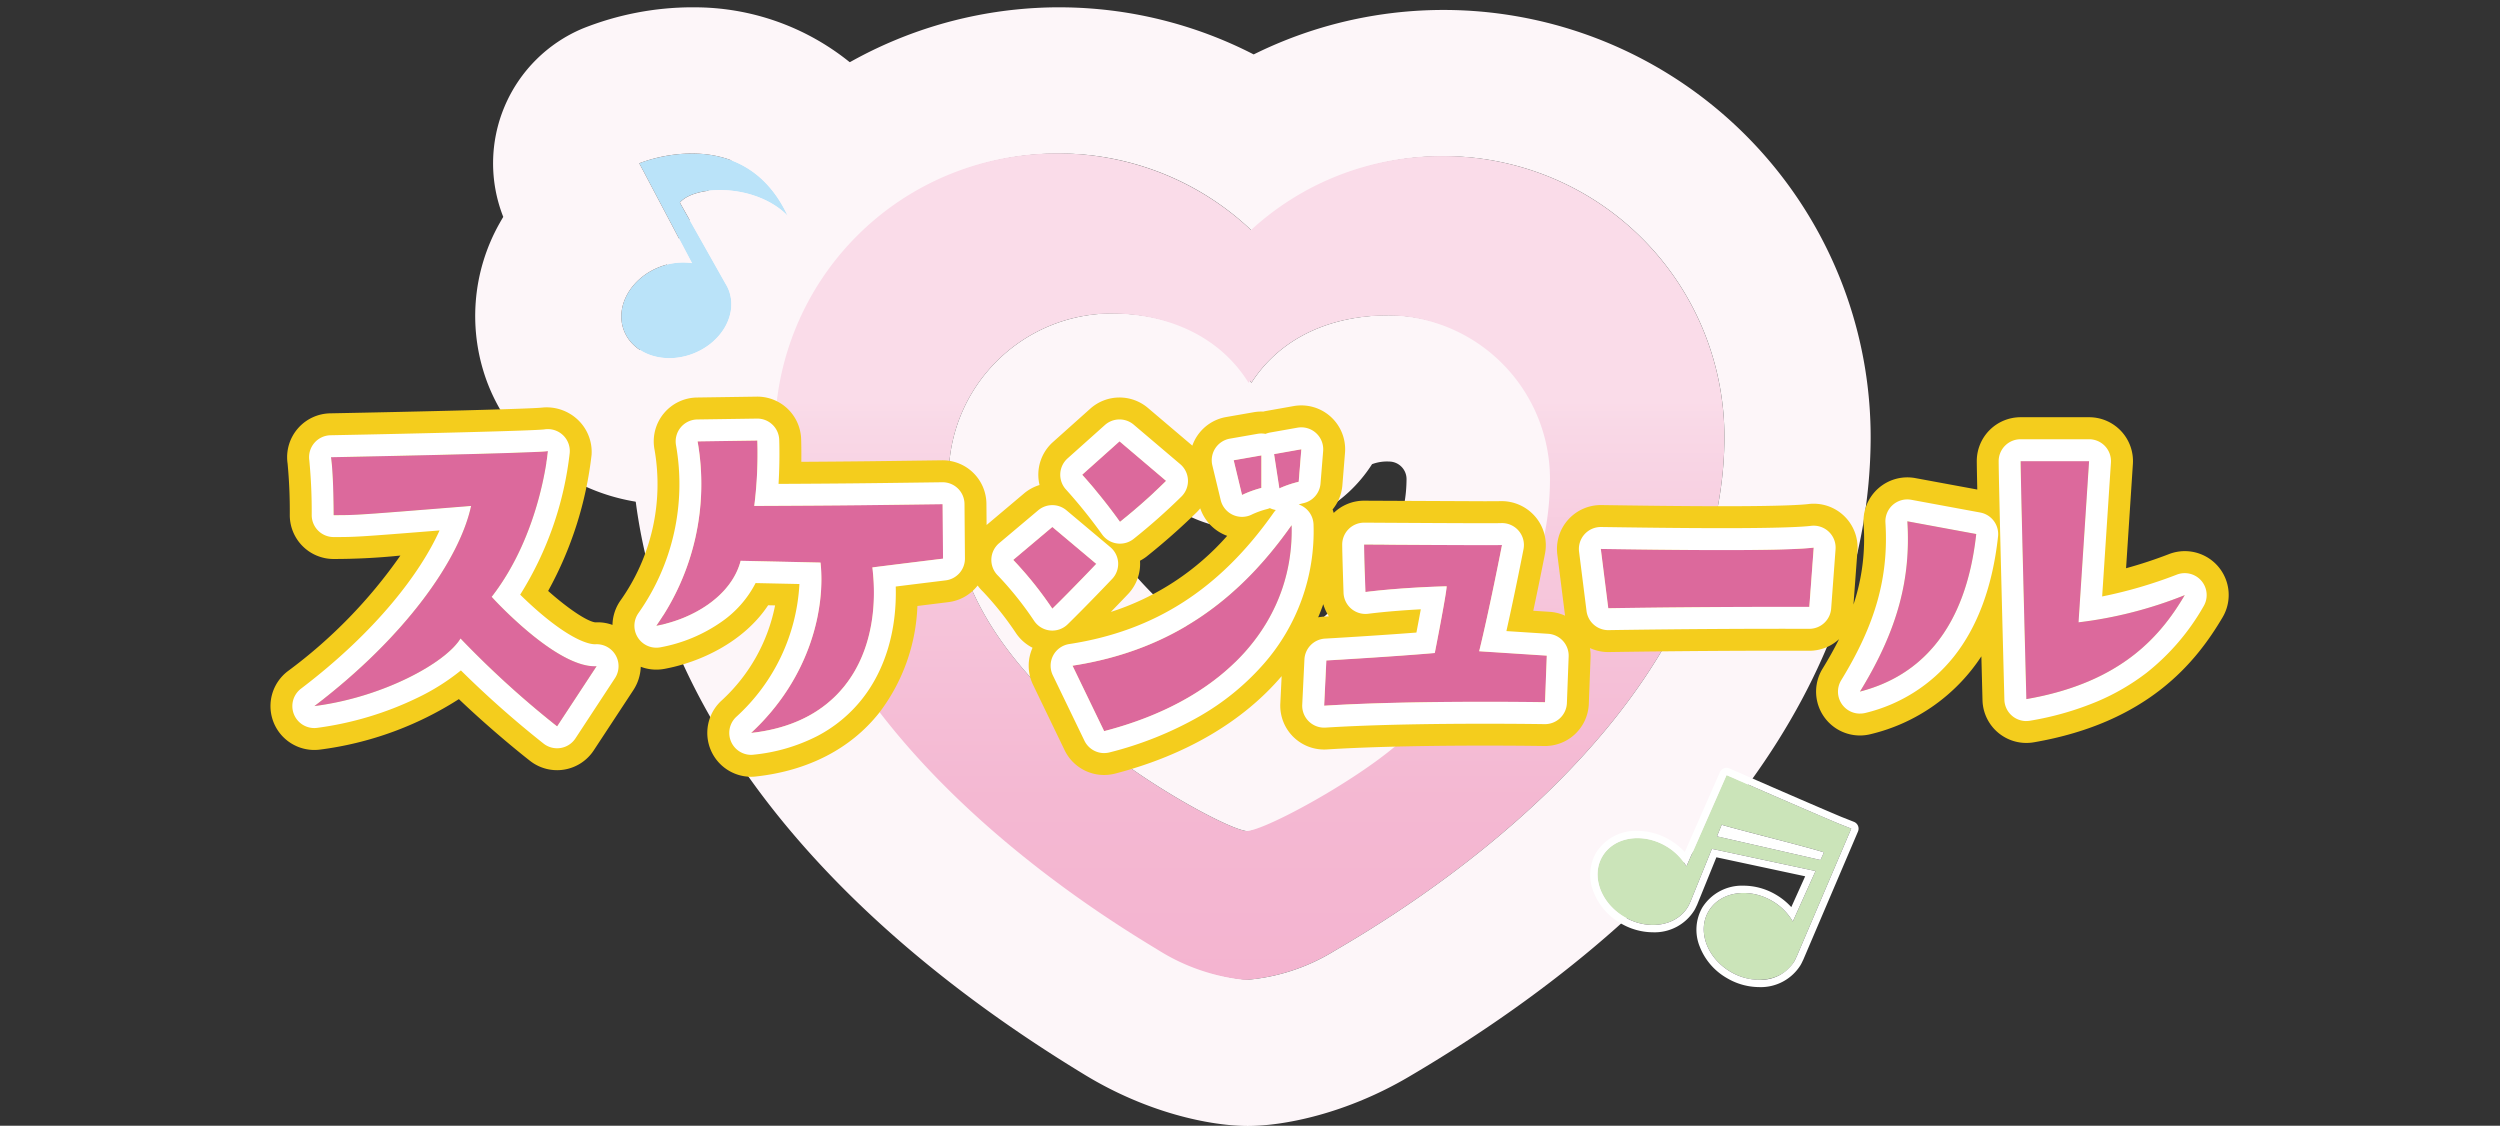 <svg xmlns="http://www.w3.org/2000/svg" xmlns:xlink="http://www.w3.org/1999/xlink" width="342" height="154" viewBox="0 0 342 154"><rect x="0" y="0" width="342" height="154" fill="#333333" stroke="none"/><defs><clipPath id="a"><rect width="342" height="154" transform="translate(5682 1941)" fill="#fff" stroke="#707070" stroke-width="1"/></clipPath><linearGradient id="b" x1="0.5" x2="0.5" y2="1" gradientUnits="objectBoundingBox"><stop offset="0.3" stop-color="#fadce9"/><stop offset="0.325" stop-color="#f9d9e7"/><stop offset="0.555" stop-color="#f6c4da"/><stop offset="0.781" stop-color="#f4b8d2"/><stop offset="1" stop-color="#f4b4d0"/></linearGradient></defs><g transform="translate(-5682 -1941)" clip-path="url(#a)"><g transform="translate(0 -59.74)"><g transform="translate(-379 157)"><g transform="translate(5569 1040)"><path d="M433.028,310.22a38.286,38.286,0,0,0-26.41,10.275,38.416,38.416,0,0,0-64.954,27.514c-.273,39,44.126,65.766,52.474,70.83a27.2,27.2,0,0,0,11.772,4.048A27.216,27.216,0,0,0,417.733,419c8.419-4.946,53.182-31.088,53.455-70.09A38.429,38.429,0,0,0,433.028,310.22Zm-6.237,80.505c-6.047,5.2-18.314,11.859-20.743,11.841s-14.6-6.845-20.573-12.127c-9.9-8.739-20.527-19.07-20.408-36.475a22.391,22.391,0,0,1,22.546-22.236c7.975.057,14.944,3.191,18.861,9.5,4.01-6.253,11.016-9.287,18.992-9.237A22.4,22.4,0,0,1,447.7,354.54C447.582,371.946,436.808,382.126,426.791,390.725Z" transform="translate(256.714 514.886)" fill="url(#b)"/><path d="M380.077,309.854a38.422,38.422,0,0,0-38.413,38.155c-.273,39,44.126,65.766,52.474,70.83a27.2,27.2,0,0,0,11.772,4.048A27.132,27.132,0,0,0,417.733,419c8.419-4.946,53.182-31.088,53.455-70.09a38.418,38.418,0,0,0-64.57-28.416,38.258,38.258,0,0,0-26.262-10.64h-.279m26.4,31.371c4.01-6.253,11.018-9.285,18.992-9.237A22.4,22.4,0,0,1,447.7,354.54c-.122,17.406-10.9,27.586-20.913,36.185-6.047,5.2-18.328,11.859-20.743,11.841s-14.6-6.845-20.573-12.127c-9.9-8.739-20.527-19.07-20.408-36.475a22.393,22.393,0,0,1,22.546-22.236c7.975.057,14.944,3.191,18.861,9.5m-26.4-51.371h.419A58.193,58.193,0,0,1,406.79,296.3a58.439,58.439,0,0,1,84.4,52.744c-.226,32.383-22.681,63.329-63.227,87.143-8.431,4.954-16.888,6.7-22.023,6.7-5.283-.024-13.786-1.862-22.171-6.948-40.312-24.452-62.328-55.706-62.1-88.071A58.573,58.573,0,0,1,380.077,289.854Zm9.577,62.191a6.51,6.51,0,0,0-2.183-.316,2.4,2.4,0,0,0-2.4,2.375c-.054,7.908,4.165,12.975,13.644,21.342a56.2,56.2,0,0,0,7.49,5.187,56.01,56.01,0,0,0,7.55-5.071c9.608-8.247,13.9-13.256,13.953-21.16a2.4,2.4,0,0,0-2.384-2.412,5.818,5.818,0,0,0-2.334.359,19.573,19.573,0,0,1-16.817,9.04A19.86,19.86,0,0,1,389.654,352.045Z" transform="translate(256.714 514.886)" fill="#fdf6f9"/><path d="M342.63,333.144c-6.11-13.1-20.3-7.174-20.3-7.174l7.209,13.654a8.8,8.8,0,0,0-4.439.536c-3.957,1.539-6.132,5.437-4.858,8.71s5.509,4.678,9.465,3.14,6.13-5.436,4.859-8.708a5.147,5.147,0,0,0-.4-.8h0l-6.284-11.154C329.987,328.9,338.27,328.732,342.63,333.144Z" transform="translate(257.119 500.106)" fill="#bae3f9"/><path d="M329.548,324.634a20.742,20.742,0,0,0-7.214,1.336l7.209,13.654a8.8,8.8,0,0,0-4.439.536c-3.957,1.539-6.132,5.437-4.858,8.71s5.509,4.678,9.465,3.14,6.13-5.436,4.859-8.708a5.147,5.147,0,0,0-.4-.8h0l-6.284-11.154c2.1-2.447,10.386-2.612,14.746,1.8-3.208-6.877-8.643-8.51-13.082-8.51m0-20a33.777,33.777,0,0,1,31.207,20.054,20,20,0,0,1-6.137,24.465,27.964,27.964,0,0,1-17.66,21.5,28.887,28.887,0,0,1-10.509,1.983c-11.193,0-20.946-6.484-24.845-16.519a25.82,25.82,0,0,1,1.644-21.993q.232-.416.478-.823a20,20,0,0,1,10.9-25.786A40.617,40.617,0,0,1,329.548,304.634Z" transform="translate(257.119 500.106)" fill="#fdf6f9"/><path d="M481.859,426.158l.012,0,7.486-17.543-1.746-.69c-4.349-1.823-15.315-6.63-15.315-6.63l-5.487,12.486A7.82,7.82,0,0,0,464,411.008c-3.239-1.89-7.132-1.254-8.7,1.425s-.21,6.383,3.028,8.276,7.132,1.253,8.7-1.424a5.106,5.106,0,0,0,.3-.629l.009.009,2.952-7.278,14.178,3.036-3.11,6.907a7.783,7.783,0,0,0-2.83-2.818c-3.239-1.889-7.132-1.253-8.7,1.428s-.206,6.378,3.031,8.273,7.13,1.254,8.7-1.426A5.145,5.145,0,0,0,481.859,426.158Zm-10.876-16.482.646-1.588c1.675.546,11.734,3.034,13.988,3.781l-.469,1.044Z" transform="translate(255.898 508.475)" fill="#cbe4b9"/><path d="M476.757,429.3a5.4,5.4,0,0,0,4.8-2.513,5.145,5.145,0,0,0,.3-.626l.012,0,7.486-17.543-1.746-.69c-4.349-1.823-15.315-6.63-15.315-6.63l-5.487,12.486A7.82,7.82,0,0,0,464,411.008c-3.239-1.89-7.132-1.254-8.7,1.425s-.21,6.383,3.028,8.276,7.132,1.253,8.7-1.424a5.106,5.106,0,0,0,.3-.629l.009.009,2.952-7.278,14.178,3.036-3.11,6.907a7.783,7.783,0,0,0-2.83-2.818c-3.239-1.888-7.132-1.253-8.7,1.428s-.206,6.378,3.031,8.273a7.769,7.769,0,0,0,3.9,1.087m-5.128-21.21c1.675.546,11.734,3.034,13.988,3.781l-.469,1.044-14.166-3.237.646-1.588m5.128,22.21v0a8.758,8.758,0,0,1-4.4-1.224,8.533,8.533,0,0,1-3.75-4.362,6.123,6.123,0,0,1,.359-5.278,6.4,6.4,0,0,1,5.667-3.01,8.764,8.764,0,0,1,4.4,1.222,9.041,9.041,0,0,1,2.118,1.71l1.9-4.217-12.147-2.6-2.637,6.5a1,1,0,0,1-.076.151,5.518,5.518,0,0,1-.3.6,6.4,6.4,0,0,1-5.666,3.01,8.76,8.76,0,0,1-4.4-1.223,8.522,8.522,0,0,1-3.751-4.363,6.127,6.127,0,0,1,.363-5.281,6.4,6.4,0,0,1,5.664-3.008,8.762,8.762,0,0,1,4.4,1.224,9.127,9.127,0,0,1,2.079,1.667l4.8-10.916a1,1,0,0,1,1.317-.514c.109.048,10.992,4.817,15.29,6.62l1.736.686a1,1,0,0,1,.552,1.323l-7.486,17.543a1,1,0,0,1-.072.138,5.661,5.661,0,0,1-.3.595A6.4,6.4,0,0,1,476.758,430.3Z" transform="translate(255.898 508.475)" fill="#fff"/></g><path d="M433.028,310.22a38.286,38.286,0,0,0-26.41,10.275,38.416,38.416,0,0,0-64.954,27.514c-.273,39,44.126,65.766,52.474,70.83a27.2,27.2,0,0,0,11.772,4.048A27.216,27.216,0,0,0,417.733,419c8.419-4.946,53.182-31.088,53.455-70.09A38.429,38.429,0,0,0,433.028,310.22Zm-6.237,80.505c-6.047,5.2-18.314,11.859-20.743,11.841s-14.6-6.845-20.573-12.127c-9.9-8.739-20.527-19.07-20.408-36.475a22.391,22.391,0,0,1,22.546-22.236c7.975.057,14.944,3.191,18.861,9.5,4.01-6.253,11.016-9.287,18.992-9.237A22.4,22.4,0,0,1,447.7,354.54C447.582,371.946,436.808,382.126,426.791,390.725Z" transform="translate(5825.337 1554.886)" fill="url(#b)"/><g transform="translate(5892 1270)"><path d="M5.376,16.932c9.429-1.2,18.018-5.946,20-9.249A129.783,129.783,0,0,0,38.589,19.7l5.405-8.228c-5.526.3-14.354-9.489-14.354-9.489,6.727-8.649,7.688-19.94,7.688-19.94-1.622.3-29.67.841-29.67.841.36,2.462.36,7.928.36,7.928,3.123,0,3.123,0,18.8-1.261C25.256-3.188,17.929,7.383,5.376,16.932ZM63.694-2.948l10.931.24c.661,5.946-1.2,15.616-9.489,23.3,13.634-1.5,17.838-12.252,16.577-22.643,3.784-.48,9.67-1.2,9.67-1.2l-.06-7.447c-9.309.12-11.832.18-25.766.24a57.178,57.178,0,0,0,.42-8.949l-8.168.12A33.621,33.621,0,0,1,52.163,5.941C57.088,5.04,62.433,1.917,63.694-2.948Zm71.231-14.414-3.784.661,1.141,4.745a15.062,15.062,0,0,1,2.643-.961Zm2.462,4.5a14.347,14.347,0,0,1,2.643-.9l.36-4.444-3.724.661Zm-26.967-1.862a72.514,72.514,0,0,1,5.165,6.426,81.77,81.77,0,0,0,6.306-5.586l-6.366-5.405ZM106.337,3.6c2.583-2.523,6.006-6.126,6.006-6.126l-6.006-5.045-5.345,4.5A50.069,50.069,0,0,1,106.337,3.6Zm2.763,7.808,4.324,8.949c17.6-4.565,26.006-15.8,25.646-28.168C132.223,1.917,123.154,9.245,109.1,11.407ZM148.988-5.17c0,1.141.18,6.486.18,6.486,5.285-.661,11.111-.781,11.111-.781,0,.9-1.622,9.129-1.622,9.129-5.405.48-14.835,1.021-14.835,1.021l-.3,6.186c12.372-.781,30.21-.48,30.21-.48l.24-6.366-9.249-.6c1.441-5.886,3.123-14.535,3.123-14.535C166.706-5.05,149.949-5.17,148.988-5.17Zm33.4,8.709c15.5-.24,27.5-.18,27.5-.18l.6-8.108c-4.5.541-20.892.3-29.121.18Zm50.339-10.15L223.3-8.353c.48,7.808-1.261,14.775-6.486,23.3C224.981,12.848,231.288,6.542,232.729-6.611Zm15.435-9.97H238.8c0,2.7.781,32.553.781,32.553,13.273-2.282,18.559-8.949,21.682-14.234a57.19,57.19,0,0,1-14.535,3.724Z" transform="translate(206.624 653.404)" fill="#dc699c"/><path d="M65.136,20.6c13.634-1.5,17.838-12.252,16.577-22.643,3.784-.48,9.67-1.2,9.67-1.2l-.06-7.447c-9.309.12-11.832.18-25.766.24a57.177,57.177,0,0,0,.42-8.949l-8.168.12A33.621,33.621,0,0,1,52.163,5.941c4.925-.9,10.27-4.024,11.532-8.889l10.931.24c.661,5.946-1.2,15.616-9.49,23.3m48.288-.24c17.6-4.565,26.006-15.8,25.646-28.168-6.847,9.73-15.916,17.057-29.97,19.219l4.324,8.949M38.589,19.7l5.405-8.228c-5.526.3-14.354-9.49-14.354-9.49,6.727-8.649,7.688-19.94,7.688-19.94-1.622.3-29.67.841-29.67.841.36,2.462.36,7.928.36,7.928,3.123,0,3.123,0,18.8-1.261C25.256-3.188,17.929,7.383,5.376,16.932c9.429-1.2,18.018-5.946,20-9.249A129.778,129.778,0,0,0,38.589,19.7m104.933-2.823c12.372-.781,30.21-.48,30.21-.48l.24-6.366-9.249-.6c1.441-5.886,3.123-14.535,3.123-14.535-1.141.06-17.9-.06-18.859-.06,0,1.141.18,6.486.18,6.486,5.285-.661,11.111-.781,11.111-.781,0,.9-1.622,9.129-1.622,9.129-5.405.48-14.835,1.021-14.835,1.021l-.3,6.186m96.053-.9c13.273-2.282,18.559-8.949,21.682-14.234a57.189,57.189,0,0,1-14.535,3.724l1.441-22.042H238.8c0,2.7.781,32.553.781,32.553M216.813,14.95c8.168-2.1,14.474-8.408,15.916-21.562L223.3-8.353c.48,7.808-1.261,14.775-6.486,23.3M106.337,3.6c2.583-2.523,6.006-6.126,6.006-6.126l-6.006-5.045-5.345,4.5A50.066,50.066,0,0,1,106.337,3.6m76.053-.06c15.5-.24,27.5-.18,27.5-.18l.6-8.108c-4.5.541-20.892.3-29.121.18l1.021,8.108m-66.8-11.832a81.768,81.768,0,0,0,6.306-5.586l-6.366-5.405-5.105,4.565a72.513,72.513,0,0,1,5.165,6.426m16.7-3.664a15.062,15.062,0,0,1,2.643-.961v-4.444l-3.784.661,1.141,4.745m5.105-.9a14.346,14.346,0,0,1,2.643-.9l.36-4.444-3.724.661.721,4.685M65.133,26.6a6,6,0,0,1-4.078-10.4A23.9,23.9,0,0,0,68.407,3.157l-.95-.021c-3.336,5.041-9.326,7.813-14.215,8.707a5.992,5.992,0,0,1-3.21-.293,6.211,6.211,0,0,1-1.024,3.211L43.6,22.989a6,6,0,0,1-8.7,1.444c-.244-.189-4.809-3.748-9.75-8.459a46.064,46.064,0,0,1-19.024,6.91A6,6,0,0,1,1.743,12.157,68.059,68.059,0,0,0,17.15-3.664a89.72,89.72,0,0,1-9.132.47,6,6,0,0,1-6-6,68.846,68.846,0,0,0-.3-7.06A6,6,0,0,1,3.081-21a6,6,0,0,1,4.461-2.119c12.735-.245,27.219-.6,28.977-.785a6.2,6.2,0,0,1,4.916,1.676,6.052,6.052,0,0,1,1.87,4.776A50.285,50.285,0,0,1,37.361,1.177c2.625,2.334,5.282,4.157,6.456,4.3a5.853,5.853,0,0,1,2.347.349,5.994,5.994,0,0,1,1.073-3.311A27.517,27.517,0,0,0,51.922-18.12a6,6,0,0,1,1.222-4.939,6,6,0,0,1,4.576-2.225l8.168-.12a6,6,0,0,1,6.084,5.788c.009.263.047,1.479.024,3.128,6.784-.04,10.111-.085,15.008-.151l4.24-.056a6,6,0,0,1,4.275,1.713,6,6,0,0,1,1.8,4.238l.023,2.9,5.125-4.319a5.986,5.986,0,0,1,2.118-1.152,6,6,0,0,1-.162-1.649,6,6,0,0,1,2-4.23l5.105-4.565a6,6,0,0,1,7.883-.1l6.075,5.158a6,6,0,0,1,.642-1.294,6,6,0,0,1,3.984-2.618l3.784-.661a6,6,0,0,1,1.291-.084q.214-.054.434-.093l3.724-.661a6,6,0,0,1,5.085,1.469,6,6,0,0,1,1.943,4.924l-.36,4.444a5.979,5.979,0,0,1-1.34,3.31q.088.23.158.469a5.98,5.98,0,0,1,4.159-1.675l16.553.077,2.04-.011a6.067,6.067,0,0,1,4.8,2.1,6.016,6.016,0,0,1,1.357,5.036s-.711,3.654-1.61,7.857l2.235.145a5.987,5.987,0,0,1,2.118.534q-.025-.141-.043-.284L175.416-3.82A6,6,0,0,1,176.9-8.571a6,6,0,0,1,4.558-2c4.308.063,10.774.158,16.619.158,8.036,0,10.779-.185,11.7-.3a6,6,0,0,1,4.86,1.619,6,6,0,0,1,1.839,4.781l-.545,7.357a28.433,28.433,0,0,0,1.383-11.036,6,6,0,0,1,2.011-4.86,6,6,0,0,1,5.068-1.408l8.475,1.565c-.043-1.98-.069-3.4-.069-3.893a6,6,0,0,1,6-6h9.369a6,6,0,0,1,4.379,1.9,6,6,0,0,1,1.608,4.493l-.933,14.266a61.641,61.641,0,0,0,5.88-1.937,6,6,0,0,1,7.325,8.65c-3.573,6.046-10.138,14.4-25.83,17.1a6,6,0,0,1-7.015-5.756s-.064-2.447-.155-6.006a25.061,25.061,0,0,1-15.114,10.639,6,6,0,0,1-6.612-8.945c.856-1.4,1.607-2.74,2.259-4.046a5.981,5.981,0,0,1-4.1,1.589L206.2,9.352c-4.686,0-13.43.027-23.718.186a5.984,5.984,0,0,1-2.6-.547,6.024,6.024,0,0,1,.084,1.26l-.24,6.366a6,6,0,0,1-6.1,5.773c-.024,0-3.347-.056-8.1-.056-6.07,0-14.751.091-21.631.525a6,6,0,0,1-6.371-6.279l.182-3.751c-5.215,6.126-13.011,10.8-22.781,13.334a6,6,0,0,1-6.909-3.2L103.7,14.017a6,6,0,0,1-.072-5.067,6,6,0,0,1-2.269-2.005,42.683,42.683,0,0,0-4.5-5.663,6,6,0,0,1-.74-.848,5.99,5.99,0,0,1-4.008,2.274l-4.235.526a25.608,25.608,0,0,1-5.23,14.616c-3.893,4.913-9.721,7.924-16.854,8.71A6.022,6.022,0,0,1,65.133,26.6ZM143.4,2.986q-.319.914-.7,1.8a6.036,6.036,0,0,1,.771-.094l.7-.041A6,6,0,0,1,143.4,2.986ZM118.328-2.956q0,.046.006.092a6,6,0,0,1-1.641,4.469s-1.008,1.06-2.351,2.443A35.747,35.747,0,0,0,130.254-6.359q-.226-.083-.445-.184a6.071,6.071,0,0,1-3.238-3.578,6,6,0,0,1-.472.521,90.59,90.59,0,0,1-6.9,6.095A5.993,5.993,0,0,1,118.328-2.956Z" transform="translate(206.624 653.404)" fill="#f4cd1d"/><path d="M5.376,16.932c9.429-1.2,18.018-5.946,20-9.249A129.783,129.783,0,0,0,38.589,19.7l5.405-8.228c-5.526.3-14.354-9.489-14.354-9.489,6.727-8.649,7.688-19.94,7.688-19.94-1.622.3-29.67.841-29.67.841.36,2.462.36,7.928.36,7.928,3.123,0,3.123,0,18.8-1.261C25.256-3.188,17.929,7.383,5.376,16.932ZM63.694-2.948l10.931.24c.661,5.946-1.2,15.616-9.489,23.3,13.634-1.5,17.838-12.252,16.577-22.643,3.784-.48,9.67-1.2,9.67-1.2l-.06-7.447c-9.309.12-11.832.18-25.766.24a57.178,57.178,0,0,0,.42-8.949l-8.168.12A33.621,33.621,0,0,1,52.163,5.941C57.088,5.04,62.433,1.917,63.694-2.948Zm71.231-14.414-3.784.661,1.141,4.745a15.062,15.062,0,0,1,2.643-.961Zm2.462,4.5a14.347,14.347,0,0,1,2.643-.9l.36-4.444-3.724.661Zm-26.967-1.862a72.514,72.514,0,0,1,5.165,6.426,81.77,81.77,0,0,0,6.306-5.586l-6.366-5.405ZM106.337,3.6c2.583-2.523,6.006-6.126,6.006-6.126l-6.006-5.045-5.345,4.5A50.069,50.069,0,0,1,106.337,3.6Zm2.763,7.808,4.324,8.949c17.6-4.565,26.006-15.8,25.646-28.168C132.223,1.917,123.154,9.245,109.1,11.407ZM148.988-5.17c0,1.141.18,6.486.18,6.486,5.285-.661,11.111-.781,11.111-.781,0,.9-1.622,9.129-1.622,9.129-5.405.48-14.835,1.021-14.835,1.021l-.3,6.186c12.372-.781,30.21-.48,30.21-.48l.24-6.366-9.249-.6c1.441-5.886,3.123-14.535,3.123-14.535C166.706-5.05,149.949-5.17,148.988-5.17Zm33.4,8.709c15.5-.24,27.5-.18,27.5-.18l.6-8.108c-4.5.541-20.892.3-29.121.18Zm50.339-10.15L223.3-8.353c.48,7.808-1.261,14.775-6.486,23.3C224.981,12.848,231.288,6.542,232.729-6.611Zm15.435-9.97H238.8c0,2.7.781,32.553.781,32.553,13.273-2.282,18.559-8.949,21.682-14.234a57.19,57.19,0,0,1-14.535,3.724Z" transform="translate(206.624 653.404)" fill="#dc699c"/><path d="M65.136,20.6c13.634-1.5,17.838-12.252,16.577-22.643,3.784-.48,9.67-1.2,9.67-1.2l-.06-7.447c-9.309.12-11.832.18-25.766.24a57.178,57.178,0,0,0,.42-8.949l-8.168.12A33.621,33.621,0,0,1,52.163,5.941c4.925-.9,10.27-4.024,11.532-8.889l10.931.24c.661,5.946-1.2,15.616-9.49,23.3m48.288-.24c17.6-4.565,26.006-15.8,25.646-28.168-6.847,9.73-15.916,17.057-29.97,19.219l4.324,8.949M38.589,19.7l5.405-8.228c-5.525.3-14.354-9.489-14.354-9.489,6.727-8.649,7.688-19.94,7.688-19.94-1.622.3-29.67.841-29.67.841.36,2.462.36,7.928.36,7.928,3.123,0,3.123,0,18.8-1.261C25.256-3.188,17.929,7.383,5.376,16.932c9.429-1.2,18.018-5.946,20-9.249A129.783,129.783,0,0,0,38.589,19.7m104.934-2.823c12.372-.781,30.21-.48,30.21-.48l.24-6.366-9.249-.6c1.441-5.886,3.123-14.535,3.123-14.535-1.141.06-17.9-.06-18.859-.06,0,1.141.18,6.486.18,6.486,5.285-.661,11.111-.781,11.111-.781,0,.9-1.622,9.129-1.622,9.129-5.405.48-14.835,1.021-14.835,1.021l-.3,6.186m96.053-.9c13.273-2.282,18.559-8.949,21.682-14.234a57.189,57.189,0,0,1-14.535,3.724l1.441-22.042H238.8c0,2.7.781,32.553.781,32.553M216.813,14.95c8.168-2.1,14.474-8.408,15.916-21.562L223.3-8.353c.48,7.808-1.261,14.775-6.486,23.3M106.337,3.6c2.583-2.523,6.006-6.126,6.006-6.126l-6.006-5.045-5.345,4.5A50.069,50.069,0,0,1,106.337,3.6m76.053-.06c15.5-.24,27.5-.18,27.5-.18l.6-8.108c-4.5.541-20.892.3-29.121.18l1.021,8.108m-66.8-11.832a81.769,81.769,0,0,0,6.306-5.586l-6.366-5.405-5.105,4.565a72.517,72.517,0,0,1,5.165,6.426m16.7-3.664a15.062,15.062,0,0,1,2.643-.961v-4.444l-3.784.661,1.141,4.745m5.105-.9a14.345,14.345,0,0,1,2.643-.9l.36-4.444-3.724.661.721,4.685M65.135,23.6A3,3,0,0,1,63.1,18.4,26.436,26.436,0,0,0,71.736.23L65.74.1a14.567,14.567,0,0,1-4.7,5.329A21.246,21.246,0,0,1,52.7,8.892a3,3,0,0,1-3-4.664A30.59,30.59,0,0,0,54.865-18.7a3,3,0,0,1,.611-2.469,3,3,0,0,1,2.288-1.112l8.168-.12a3,3,0,0,1,3.042,2.894c.006.16.1,2.957-.094,6.039,9.017-.045,12.6-.093,18.16-.168l4.242-.056a3,3,0,0,1,2.138.856,3,3,0,0,1,.9,2.119l.06,7.447a3,3,0,0,1-2.635,3c-.045.006-3.528.432-6.832.844.168,6-1.433,11.391-4.62,15.412a19.054,19.054,0,0,1-6.134,5.055,24.392,24.392,0,0,1-8.7,2.536A3.011,3.011,0,0,1,65.135,23.6Zm48.289-.24a3,3,0,0,1-2.7-1.7L106.4,12.712a3,3,0,0,1,2.245-4.27c11.721-1.8,20.609-7.517,27.973-17.981a3,3,0,0,1,.294-.357,3,3,0,0,1-.82-.257,3.009,3.009,0,0,1-.412.139,11.8,11.8,0,0,0-1.992.708,3,3,0,0,1-2.638.083,3,3,0,0,1-1.683-2.033L128.225-16a3,3,0,0,1,.409-2.348,3,3,0,0,1,1.992-1.309l3.784-.661a3,3,0,0,1,1.091.011,3.008,3.008,0,0,1,.643-.19l3.724-.661a3,3,0,0,1,2.543.735,3,3,0,0,1,.972,2.462l-.36,4.444a3,3,0,0,1-2.316,2.681c-.174.041-.413.1-.674.181A3,3,0,0,1,142.068-7.9a27.486,27.486,0,0,1-6.818,19.061,34.414,34.414,0,0,1-8.84,7.2,48.834,48.834,0,0,1-12.233,4.9A3,3,0,0,1,113.423,23.356ZM38.589,22.7a3,3,0,0,1-1.84-.631A136.487,136.487,0,0,1,25.428,12.048a30.051,30.051,0,0,1-5.94,3.743A45,45,0,0,1,5.755,19.908a3,3,0,0,1-2.2-5.364C13.945,6.644,19.9-1.339,22.508-7.1c-11.282.905-11.593.905-14.489.905a3,3,0,0,1-3-3,74.28,74.28,0,0,0-.329-7.493,3,3,0,0,1,.68-2.374A3,3,0,0,1,7.6-20.121c13.051-.252,27.693-.617,29.239-.8a3,3,0,0,1,2.5.737,3,3,0,0,1,.975,2.477A46.182,46.182,0,0,1,33.536,1.686c.817.8,1.878,1.8,3.056,2.783,4.449,3.716,6.6,4,7.149,4l.09,0a3,3,0,0,1,2.67,4.643L41.1,21.342A3,3,0,0,1,38.589,22.7Zm104.933-2.823a3,3,0,0,1-3-3.145l.3-6.186a3,3,0,0,1,2.825-2.85c.082,0,7.166-.412,12.495-.828.213-1.111.419-2.21.6-3.181-2.05.111-4.7.3-7.2.612a3,3,0,0,1-3.37-2.876c-.007-.22-.182-5.409-.182-6.588a3,3,0,0,1,3-3c.227,0,1.229.006,2.745.015,3.6.022,10.3.062,13.806.062,1.729,0,2.087-.01,2.155-.013a3,3,0,0,1,2.419,1.028,3,3,0,0,1,.678,2.541c-.056.29-1.156,5.933-2.341,11.2l5.716.371a3,3,0,0,1,2.8,3.107l-.24,6.366a3,3,0,0,1-3.048,2.886c-.034,0-3.4-.056-8.15-.056-6.114,0-14.863.092-21.821.531C143.648,19.87,143.585,19.872,143.522,19.872Zm96.053-.9a3,3,0,0,1-3-2.922c-.032-1.22-.782-29.92-.782-32.631a3,3,0,0,1,3-3h9.369a3,3,0,0,1,2.189.949,3,3,0,0,1,.8,2.247l-1.2,18.313a62.338,62.338,0,0,0,10.218-2.99,3,3,0,0,1,3.662,4.325,31.376,31.376,0,0,1-7.78,9.088,30.667,30.667,0,0,1-6.76,3.935,41.438,41.438,0,0,1-9.217,2.641A3,3,0,0,1,239.576,18.971Zm-22.763-1.021a3,3,0,0,1-2.558-4.567c4.7-7.669,6.508-14.114,6.05-21.552a3,3,0,0,1,1.005-2.43,3,3,0,0,1,2.534-.7l9.429,1.742a3,3,0,0,1,2.437,3.277c-.746,6.811-2.789,12.352-6.072,16.469a22.091,22.091,0,0,1-12.078,7.672A3,3,0,0,1,216.813,17.951ZM106.337,6.6a3,3,0,0,1-2.491-1.328A46.034,46.034,0,0,0,98.925-.893a3,3,0,0,1-.932-2.264,3,3,0,0,1,1.065-2.2l5.345-4.5a3,3,0,0,1,3.863,0l6.006,5.045A3,3,0,0,1,115.338-2.7a3,3,0,0,1-.82,2.235c-.141.149-3.492,3.673-6.085,6.206A3,3,0,0,1,106.337,6.6Zm76.052-.06a3,3,0,0,1-2.976-2.625l-1.021-8.108a3,3,0,0,1,.741-2.376,3,3,0,0,1,2.279-1h.044c4.288.063,10.769.157,16.619.157,7.782,0,10.851-.172,12.056-.317a3,3,0,0,1,2.43.81,3,3,0,0,1,.919,2.391l-.6,8.108a3,3,0,0,1-3.007,2.778c-.013,0-1.354-.007-3.669-.007-4.383,0-13.3.024-23.768.187Zm-66.8-11.832a3,3,0,0,1-.456-.035,3,3,0,0,1-1.988-1.225,69.853,69.853,0,0,0-4.9-6.1,3,3,0,0,1-.824-2.189,3,3,0,0,1,1-2.115l5.105-4.565a3,3,0,0,1,3.941-.05l6.366,5.405a3,3,0,0,1,1.056,2.177A3,3,0,0,1,124-11.739a83.784,83.784,0,0,1-6.6,5.84A3,3,0,0,1,115.586-5.293Z" transform="translate(206.624 653.404)" fill="#fff"/></g></g></g></g></svg>